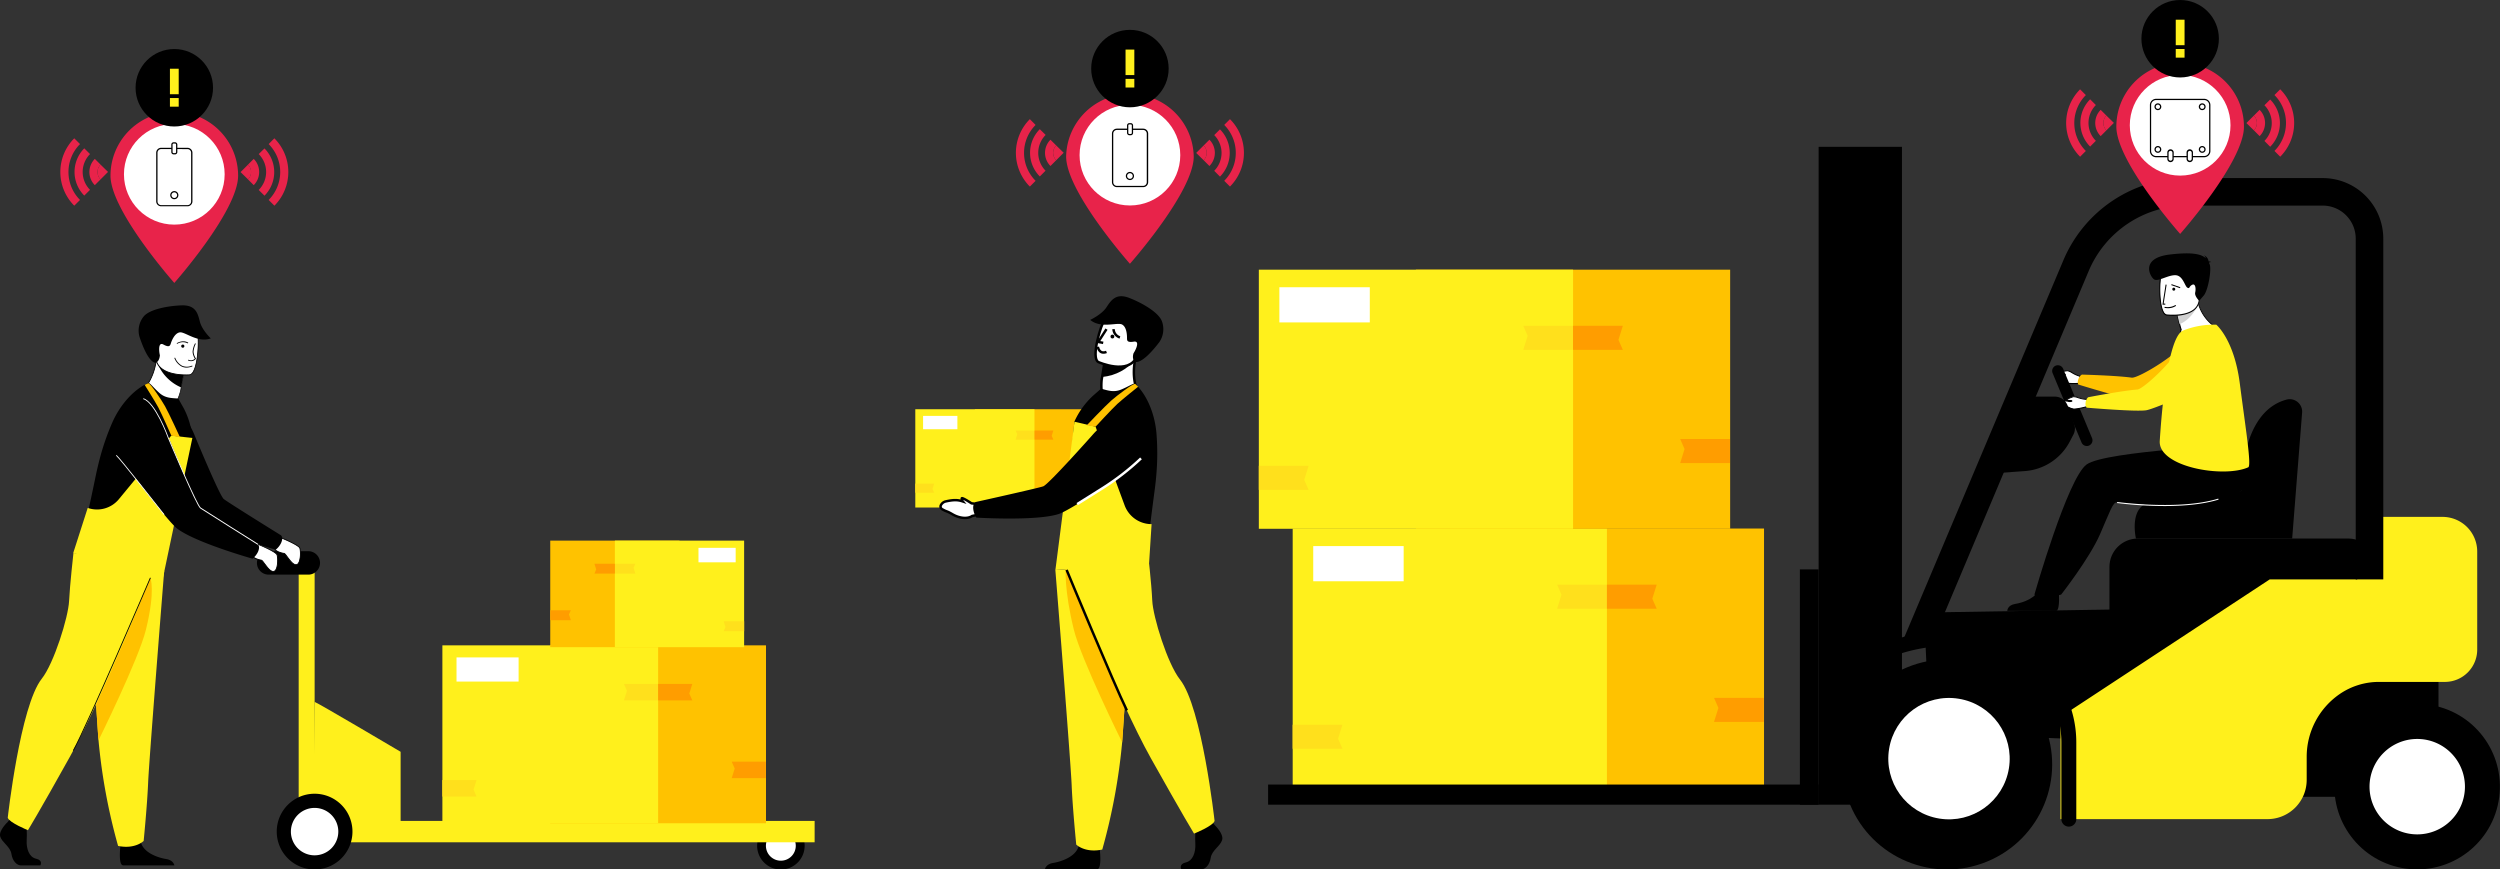 <?xml version="1.0" encoding="UTF-8"?> <svg xmlns="http://www.w3.org/2000/svg" id="Layer_1" data-name="Layer 1" viewBox="0 0 1005 349.52"><rect x="0" y="0" width="1005" height="349.52" fill="#333333" stroke="none"/><defs><style>.cls-1,.cls-9{fill:#fff;}.cls-2{fill:#ffc200;}.cls-3{fill:#fff01c;}.cls-4{fill:#ff9d00;}.cls-5{fill:#ffe01c;}.cls-6{fill:#d1d1d1;}.cls-7{fill:#e8234a;}.cls-8{fill:#c15e1b;}.cls-10,.cls-9{stroke:#000;}.cls-10,.cls-11,.cls-9{stroke-miterlimit:10;}.cls-10,.cls-11{fill:none;}.cls-11{stroke:#fff;}</style></defs><rect x="908.58" y="253.45" width="71.69" height="66.86" rx="10.97"></rect><path class="cls-1" d="M835.76,154.13s-4.58.23-5.51-.15-3.48-1.88-3.11-3.58c.23-1.05,2.13.63,2.9.32s-1.58-.54-1.69-.94,1.94-.6,2.68-.73,2.88,1.58,4.56,2S835.76,154.13,835.76,154.13Z"></path><path d="M833.05,154.41a10.72,10.72,0,0,1-2.87-.24c-1-.39-3.66-1.94-3.24-3.81a.59.59,0,0,1,.31-.45,1.27,1.27,0,0,1,1,.09.35.35,0,0,1,0-.43c.19-.3.89-.45,2.3-.65l.5-.08a4.45,4.45,0,0,1,2.14.87,12.68,12.68,0,0,0,2.52,1.18,1.21,1.21,0,0,1,.85.71c.4,1-.52,2.57-.56,2.64l-.05.1h-.12C835.53,154.36,834.31,154.41,833.05,154.41Zm-5.48-4.15a.28.28,0,0,0-.13,0s-.07,0-.09.16c-.33,1.45,1.91,2.9,3,3.34a26.22,26.22,0,0,0,5.31.14,3.25,3.25,0,0,0,.47-2.17.8.8,0,0,0-.57-.46,12.41,12.41,0,0,1-2.62-1.23,5.45,5.45,0,0,0-1.85-.82l-.52.08a10,10,0,0,0-2,.42,5.23,5.23,0,0,0,.85.29c.62.17.95.27,1,.53s-.09.26-.29.34a2.32,2.32,0,0,1-1.55-.32A3.31,3.31,0,0,0,827.57,150.26Zm1.85.21.12,0Zm.61,0Z"></path><path class="cls-2" d="M895.57,149.16s-6.35,7.19-14.06,8.22-19.11,3.32-22.62,3.35-23.46-6.17-23.46-6.17a2.77,2.77,0,0,1,.06-2.06,3.4,3.4,0,0,1,1.42-1.91s13.66.34,20.05,1.23c2.65.37,20.71-10.4,23.54-16.89C881.61,132.38,895.57,149.16,895.57,149.16Z"></path><rect class="cls-2" x="582.82" y="212.47" width="126.32" height="104.16"></rect><rect class="cls-3" x="519.66" y="212.47" width="126.32" height="104.16"></rect><polygon class="cls-4" points="709.06 290.21 689.04 290.21 690.8 284.58 689.04 280.55 709.06 280.55 709.06 290.21"></polygon><polygon class="cls-5" points="645.97 244.7 625.96 244.7 627.72 239.07 625.96 235.04 645.97 235.04 645.97 244.7"></polygon><polygon class="cls-4" points="645.97 235.04 665.99 235.04 664.23 240.68 665.99 244.7 645.97 244.7 645.97 235.04"></polygon><polygon class="cls-5" points="519.65 291.33 539.67 291.33 537.91 296.96 539.67 300.98 519.65 300.98 519.65 291.33"></polygon><rect class="cls-1" x="527.93" y="219.53" width="36.35" height="14.14" transform="translate(1092.2 453.2) rotate(180)"></rect><rect class="cls-2" x="569.2" y="108.41" width="126.32" height="104.16"></rect><rect class="cls-3" x="506.05" y="108.41" width="126.32" height="104.16"></rect><polygon class="cls-4" points="695.45 186.15 675.43 186.15 677.19 180.51 675.43 176.49 695.45 176.49 695.45 186.15"></polygon><polygon class="cls-5" points="632.36 140.64 612.35 140.64 614.11 135.01 612.35 130.98 632.36 130.98 632.36 140.64"></polygon><polygon class="cls-4" points="632.36 130.98 652.38 130.98 650.62 136.61 652.38 140.64 632.36 140.64 632.36 130.98"></polygon><polygon class="cls-5" points="506.04 187.26 526.06 187.26 524.3 192.9 526.06 196.92 506.04 196.92 506.04 187.26"></polygon><rect class="cls-1" x="514.32" y="115.47" width="36.35" height="14.14" transform="translate(1064.98 245.08) rotate(180)"></rect><rect x="731.09" y="59.02" width="33.5" height="264.46"></rect><rect x="848" y="216.5" width="107.65" height="44.06" rx="11.38"></rect><polygon points="775.72 294.74 912.09 300.27 912.09 243.98 773.46 246.24 775.72 294.74"></polygon><circle cx="782.75" cy="307.3" r="42.22" transform="translate(-58.02 322.94) rotate(-22.5)"></circle><circle class="cls-1" cx="782.75" cy="307.3" r="24.33" transform="matrix(0.16, -0.99, 0.99, 0.16, 354.03, 1030.73)"></circle><circle cx="971.73" cy="316.25" r="33.27" transform="translate(440.68 1189.32) rotate(-76.72)"></circle><path class="cls-1" d="M952.55,316.25a19.18,19.18,0,1,1,19.18,19.17A19.18,19.18,0,0,1,952.55,316.25Z"></path><path class="cls-3" d="M947.6,207.79v25.13H912.42l-84.1,55.29v41.08h83.21a15.77,15.77,0,0,0,15.76-15.76v-9.28a30.62,30.62,0,0,1,13.18-25.18h0a27.83,27.83,0,0,1,15.81-4.94h26.56a13,13,0,0,0,13-13V221.73a13.94,13.94,0,0,0-13.94-13.94Z"></path><path d="M776.14,259.68l-11.55-1.27L829.45,104.7a54.05,54.05,0,0,1,49.9-33.11h54.41a24.35,24.35,0,0,1,24.32,24.32v137H947v-137a13.28,13.28,0,0,0-13.26-13.26H879.35A43,43,0,0,0,839.63,109Z"></path><path d="M831.67,332.3a3,3,0,0,1-3-3V298.35A38.67,38.67,0,0,0,790,259.73a2.07,2.07,0,0,1-.35,0c-.24,0-23.91-2.57-42,11.53a3,3,0,0,1-3.71-4.75c19.43-15.14,43.69-13.05,46.24-12.79a44.71,44.71,0,0,1,44.49,44.66v30.94A3,3,0,0,1,831.67,332.3Z"></path><rect x="509.78" y="315.39" width="221.31" height="8.09"></rect><rect x="723.55" y="228.9" width="7.54" height="94.59"></rect><path d="M925.45,165.87l-4,50.63H858.65s-3.32-14.15,7.1-14.76,35.37-4.38,35.37-4.38-1.23-31.45,18-36.7A5,5,0,0,1,925.45,165.87Z"></path><path class="cls-1" d="M890.94,131.66s-6.43,3.91-13.41,2.81c0,0-1.38-.35-.7-2a18.19,18.19,0,0,1-.62-2.17,30.31,30.31,0,0,1-.8-3.52l4-4.16,3.75-4C884.15,128.18,890.94,131.66,890.94,131.66Z"></path><path d="M880.06,134.87a16.16,16.16,0,0,1-2.57-.2,1.47,1.47,0,0,1-.92-.73,1.75,1.75,0,0,1,0-1.45,16.87,16.87,0,0,1-.49-1.68l-.11-.42a34.54,34.54,0,0,1-.8-3.55l0-.1,4-4.24,4.06-4.31.05.46c1,9.27,7.64,12.79,7.71,12.82l.33.17-.32.2A23.89,23.89,0,0,1,880.06,134.87Zm-4.43-8c.06.34.27,1.55.78,3.4l.11.43a16.8,16.8,0,0,0,.51,1.72l0,.07,0,.08a1.44,1.44,0,0,0-.08,1.17,1.12,1.12,0,0,0,.64.51c5.95.94,11.57-1.86,12.94-2.6A17.21,17.21,0,0,1,883,119.14l-3.44,3.65Z"></path><path class="cls-6" d="M883.72,122.27s-2.16,5.77-7.51,8.06c-.62-2.23-1-4.57-1-4.57l4.17-3.11Z"></path><path class="cls-1" d="M871,126.61s12.29,1.53,13.15-6,3-12.44-4.78-13.73-9.66,1.41-10.57,3.86S867.79,126,871,126.61Z"></path><path d="M873.51,127a24.34,24.34,0,0,1-2.57-.13h0a2.17,2.17,0,0,1-1.42-1.21c-1.93-3.41-1.71-12.88-1-14.94,1-2.7,3.08-5.29,10.8-4,6.82,1.13,6.26,4.94,5.4,10.7-.15,1-.31,2.11-.44,3.26a5.88,5.88,0,0,1-2.27,4.09C879.66,126.59,876,127,873.51,127ZM871,126.4c.24,0,7.19.82,10.79-2a5.47,5.47,0,0,0,2.11-3.81c.13-1.15.29-2.23.45-3.27.85-5.71,1.36-9.16-5.05-10.23-7.45-1.24-9.4,1.19-10.34,3.73-.73,2-.92,11.35.91,14.59A1.84,1.84,0,0,0,871,126.4Z"></path><path d="M888,105.64c.1-.13.35-.25.92-.3a2.39,2.39,0,0,0-1.07-.26,2.88,2.88,0,0,0-2-2.46,1.71,1.71,0,0,1,.87,1.2c-1.63-1.56-5.06-2.61-14.38-1.51-12.29,1.43-7.93,9.17-6.3,10.06s5.55-1.86,8.53-1.73,3.71,4.4,4.74,5,.6-.48,1.94-1.15,1.56,1.59,1.22,3.08,1.61,3.35,1.61,3.35l1.82-2.11c1.82-2.11,3.27-10.83,2.34-12.64Z"></path><path d="M902.49,178.71s-56,2.5-63.66,8-21,52.31-21,52.31,2.71,2.36,10.75,0c0,0,11.32-14.41,15.65-24.3,3.84-8.78,5.22-13.21,6.87-12.76,3.5,1,39.42,2.2,50-4.65C907.92,193,901.59,178.7,902.49,178.71Z"></path><path class="cls-3" d="M890.94,130.52s7.18,5.91,9.45,23.55,4.8,33.15,3.41,33.78c-9.82,4.43-36.24-.1-35.58-10.59s3.09-41.59,9.31-44.35A33.4,33.4,0,0,1,890.94,130.52Z"></path><path d="M839.78,179.12h0a2.3,2.3,0,0,1-3-1.23L825.15,150a2.3,2.3,0,0,1,1.23-3h0a2.31,2.31,0,0,1,3,1.23L841,176.12A2.29,2.29,0,0,1,839.78,179.12Z"></path><path class="cls-1" d="M839.07,163.43s-4.42,1.21-5.41,1-3.82-1.09-3.82-2.82c0-1.08,2.22.14,2.91-.33s-1.66-.18-1.86-.54,1.76-1,2.46-1.3,3.15.93,4.9,1S839.07,163.43,839.07,163.43Z"></path><path d="M833.88,164.69a1,1,0,0,1-.26,0c-.84-.14-4-1.07-4-3a.64.64,0,0,1,.22-.51,1.23,1.23,0,0,1,1-.13.3.3,0,0,1-.12-.13.31.31,0,0,1,0-.28c.12-.33.77-.62,2.1-1.13l.48-.18a4.63,4.63,0,0,1,2.28.38,12.25,12.25,0,0,0,2.71.62,1.19,1.19,0,0,1,1,.51c.61.88,0,2.62,0,2.69l0,.11-.11,0A33.1,33.1,0,0,1,833.88,164.69Zm-3.47-3.29a.59.59,0,0,0-.3.06.25.25,0,0,0-.06.19c0,1.49,2.5,2.42,3.64,2.61a25.82,25.82,0,0,0,5.21-1,3.23,3.23,0,0,0,0-2.23.77.77,0,0,0-.65-.32,13.54,13.54,0,0,1-2.82-.63,5,5,0,0,0-2-.4l-.49.19a8.88,8.88,0,0,0-1.82.83,5.46,5.46,0,0,0,.9.09c.63,0,1,.06,1.05.32s0,.27-.2.39a2.37,2.37,0,0,1-1.59,0A4.77,4.77,0,0,0,830.41,161.4Zm1.66-.18h0Z"></path><path class="cls-3" d="M896.4,145.68s-4.65,8.39-12,11.06-17.94,7.35-21.37,8.14-24.23-1-24.23-1a2.77,2.77,0,0,1-.39-2,3.4,3.4,0,0,1,1-2.18s13.42-2.61,19.84-3.12c2.67-.21,18-14.62,19.35-21.57C879.15,132.3,896.4,145.68,896.4,145.68Z"></path><path d="M827.63,237.5s.63,7.31-.92,8.08l-19.79,0s0-2.29,3.18-2.8,8.76-2.37,9.71-6.51S827.63,237.5,827.63,237.5Z"></path><path d="M817,159.44h9a5.52,5.52,0,0,1,5.2,3.66l2.6,7.23a5.51,5.51,0,0,1-.32,4.44L832,177.6a22.19,22.19,0,0,1-18,11.77l-11,.79,8.77-26.91A5.53,5.53,0,0,1,817,159.44Z"></path><polygon points="876.35 115.85 872.84 114.62 872.98 114.23 876.49 115.46 876.35 115.85"></polygon><polygon points="870.45 122.48 869.3 122.48 869.34 122.24 870.57 114.39 870.98 114.46 869.79 122.06 870.45 122.06 870.45 122.48"></polygon><path d="M871.51,123.89a7.25,7.25,0,0,1-1.4-.13l.09-.41a6.14,6.14,0,0,0,4.34-.75l.25.34A5.59,5.59,0,0,1,871.51,123.89Z"></path><circle cx="873.86" cy="116.25" r="0.6"></circle><path class="cls-1" d="M870.13,203.43a155,155,0,0,1-19.07-1.21l.05-.42c.25,0,25.09,3.46,40.64-1.36l.12.4C885.41,202.84,877.37,203.43,870.13,203.43Z"></path><path class="cls-7" d="M479.88,62.92c0,14.17-25.65,43.12-25.65,43.12s-25.64-28.95-25.64-43.12a25.65,25.65,0,0,1,51.29,0Z"></path><circle class="cls-1" cx="454.23" cy="62.36" r="20.24"></circle><path class="cls-7" d="M424.6,58.48a4.19,4.19,0,0,0,0,5.93l3-3Z"></path><path class="cls-7" d="M420.35,54.24,418,51.93a13.48,13.48,0,0,0,0,19l2.31-2.31A10.22,10.22,0,0,1,420.35,54.24Z"></path><path class="cls-7" d="M414,75l2.31-2.31a15.9,15.9,0,0,1,0-22.46L414,47.9A19.17,19.17,0,0,0,414,75Z"></path><path class="cls-7" d="M422.28,66.73l2.32-2.32a4.19,4.19,0,0,1,0-5.93l-2.32-2.31A7.48,7.48,0,0,0,422.28,66.73Z"></path><path class="cls-7" d="M483.87,64.41a4.19,4.19,0,0,0,0-5.93l-3,3Z"></path><path class="cls-7" d="M488.12,68.66,490.43,71a13.48,13.48,0,0,0,0-19l-2.31,2.31A10.22,10.22,0,0,1,488.12,68.66Z"></path><path class="cls-7" d="M494.45,47.9l-2.31,2.32a15.9,15.9,0,0,1,0,22.46L494.45,75A19.17,19.17,0,0,0,494.45,47.9Z"></path><path class="cls-7" d="M486.19,56.17l-2.32,2.31a4.19,4.19,0,0,1,0,5.93l2.32,2.32A7.48,7.48,0,0,0,486.19,56.17Z"></path><circle cx="454.23" cy="27.57" r="15.57"></circle><path class="cls-3" d="M456,30.18h-3.53V19.93H456Zm0,5h-3.53V31.71H456Z"></path><path d="M459.52,75.23H449a2,2,0,0,1-2-2V53.71a2,2,0,0,1,2-2h10.57a2,2,0,0,1,2,2V73.26A2,2,0,0,1,459.52,75.23ZM449,52.24a1.47,1.47,0,0,0-1.47,1.47V73.26A1.46,1.46,0,0,0,449,74.72h10.57A1.46,1.46,0,0,0,461,73.26V53.71a1.47,1.47,0,0,0-1.47-1.47Z"></path><rect class="cls-1" x="453.27" y="49.75" width="1.92" height="4.37" rx="0.68"></rect><path d="M454.52,54.37H454a.94.94,0,0,1-.93-.94v-3a.94.94,0,0,1,.93-.94h.57a.94.94,0,0,1,.93.94v3A.94.94,0,0,1,454.52,54.37ZM454,50a.42.42,0,0,0-.42.43v3a.42.42,0,0,0,.42.43h.57a.42.42,0,0,0,.42-.43v-3a.42.42,0,0,0-.42-.43Z"></path><path d="M454.24,72.39a1.64,1.64,0,1,1,1.63-1.64A1.63,1.63,0,0,1,454.24,72.39Zm0-2.76a1.13,1.13,0,1,0,1.12,1.12A1.12,1.12,0,0,0,454.24,69.63Z"></path><path class="cls-7" d="M95.72,70.62c0,14.17-25.65,43.12-25.65,43.12S44.42,84.79,44.42,70.62a25.65,25.65,0,0,1,51.3,0Z"></path><circle class="cls-1" cx="70.07" cy="70.06" r="20.24"></circle><path class="cls-7" d="M40.43,66.18a4.21,4.21,0,0,0,0,5.93l3-3Z"></path><path class="cls-7" d="M36.19,61.94l-2.31-2.31a13.48,13.48,0,0,0,0,19l2.31-2.31A10.22,10.22,0,0,1,36.19,61.94Z"></path><path class="cls-7" d="M29.85,82.69l2.32-2.31a15.89,15.89,0,0,1,0-22.46L29.85,55.6A19.19,19.19,0,0,0,29.85,82.69Z"></path><path class="cls-7" d="M38.12,74.43l2.31-2.32a4.21,4.21,0,0,1,0-5.93l-2.31-2.31A7.48,7.48,0,0,0,38.12,74.43Z"></path><path class="cls-7" d="M99.71,72.11a4.19,4.19,0,0,0,0-5.93l-3,3Z"></path><path class="cls-7" d="M104,76.36l2.32,2.31a13.48,13.48,0,0,0,0-19L104,61.94A10.2,10.2,0,0,1,104,76.36Z"></path><path class="cls-7" d="M110.29,55.6,108,57.92a15.9,15.9,0,0,1,0,22.46l2.31,2.31A19.17,19.17,0,0,0,110.29,55.6Z"></path><path class="cls-7" d="M102,63.87l-2.31,2.31a4.19,4.19,0,0,1,0,5.93L102,74.43A7.48,7.48,0,0,0,102,63.87Z"></path><circle cx="70.07" cy="35.28" r="15.57"></circle><path class="cls-3" d="M71.84,37.88H68.31V27.63h3.53Zm0,5H68.31V39.41h3.53Z"></path><path d="M75.36,82.93H64.79a2,2,0,0,1-2-2V61.41a2,2,0,0,1,2-2H75.36a2,2,0,0,1,2,2V81A2,2,0,0,1,75.36,82.93Zm-10.57-23a1.47,1.47,0,0,0-1.47,1.47V81a1.46,1.46,0,0,0,1.47,1.46H75.36A1.46,1.46,0,0,0,76.83,81V61.41a1.47,1.47,0,0,0-1.47-1.47Z"></path><rect class="cls-1" x="69.11" y="57.45" width="1.92" height="4.37" rx="0.68"></rect><path d="M70.35,62.07h-.56a.94.94,0,0,1-.93-.94v-3a.94.94,0,0,1,.93-.94h.56a.94.94,0,0,1,.94.94v3A.94.94,0,0,1,70.35,62.07Zm-.56-4.37a.42.42,0,0,0-.42.43v3a.42.42,0,0,0,.42.43h.56a.43.43,0,0,0,.43-.43v-3a.43.43,0,0,0-.43-.43Z"></path><path d="M70.07,80.09a1.64,1.64,0,1,1,1.64-1.64A1.63,1.63,0,0,1,70.07,80.09Zm0-2.76a1.13,1.13,0,1,0,1.13,1.12A1.12,1.12,0,0,0,70.07,77.33Z"></path><rect class="cls-2" x="391.9" y="164.51" width="47.91" height="39.51"></rect><rect class="cls-3" x="367.95" y="164.51" width="47.91" height="39.51"></rect><polygon class="cls-8" points="439.79 194 432.19 194 432.86 191.86 432.19 190.34 439.79 190.34 439.79 194"></polygon><polygon class="cls-5" points="415.86 176.74 408.27 176.74 408.94 174.6 408.27 173.07 415.86 173.07 415.86 176.74"></polygon><polygon class="cls-4" points="415.86 173.07 423.45 173.07 422.78 175.21 423.45 176.74 415.86 176.74 415.86 173.07"></polygon><polygon class="cls-5" points="367.95 194.42 375.54 194.42 374.87 196.56 375.54 198.09 367.95 198.09 367.95 194.42"></polygon><rect class="cls-1" x="371.09" y="167.19" width="13.79" height="5.36" transform="translate(755.96 339.74) rotate(180)"></rect><path class="cls-9" d="M390.55,202.34c-1.16-.76-3.8-2.42-3.92-2a1.73,1.73,0,0,0,.4,1.24c-1.58-.52-3.17-.84-6.87,0a2.86,2.86,0,0,0-1.79,1.28,1.24,1.24,0,0,0,.51,1.91c1.95,1.11,1.37.42,4.08,2s6,1.94,7.85.65l2.58-.53.16-4.28S392.06,202.53,390.55,202.34Z"></path><path class="cls-9" d="M457.71,158.24s-7.36,6-14.47,1.59a23.6,23.6,0,0,1-.37-7.24c.06-.36.13-.72.18-1.05.58-3.32.82-5.2.82-5.2h0c.37-.08,12.62-2.61,12.54-2.23C454.54,153,457.71,158.24,457.71,158.24Z"></path><path d="M454.87,146c-1.47,1.83-6,5.1-11.82,5.51.58-3.32.82-5.2.82-5.2h0C444.21,146.32,455.31,145.5,454.87,146Z"></path><path class="cls-9" d="M441.55,145.55S453.78,151,457,143.29s7-12.13-.65-15.9-10.43-1.5-12.14.8S438.46,144,441.55,145.55Z"></path><path d="M456.18,145.39c.15.14,2.74,1.5,9.9-7.9a9.22,9.22,0,0,0,1-8.37c-1.32-3.47-7.62-7.19-13-9.31s-7.36.79-9.28,3.72-6.54,5.07-6.54,5.07c4.34,3.61,10.9.84,12.8,1.85s2,4.34,2,5.39,0,1.94,2.75,1.5.47,3.82-.1,4.61C455.67,142,454.9,144.18,456.18,145.39Z"></path><path d="M474.88,349.52h7.88c1.65,0,3.49-1.65,3.95-4.68s3.85-4.68,4.59-7.16-3-6-3-6l-.63-.81-.66-.85-6.24,1.47s-.15,1.49-.25,3.38c-.06,1.37-.1,2.95,0,4.33.18,3.31-.93,6.86-3.86,7.51S474.88,349.52,474.88,349.52Z"></path><path d="M420,349.52h20.88a1.78,1.78,0,0,0,.45-.13c1.39-.7,1-6,.79-7.68,0-.31-.06-.49-.06-.49s-7.34-5.87-8.35-1.37c0,.14-.07.28-.11.41h0c-1.27,4.21-7,6.12-10.26,6.65C420.86,347.32,420.21,348.79,420,349.52Z"></path><path class="cls-3" d="M424.25,229.1s1.12,13.92,2.43,30.64c1.78,22.72,3.92,50.63,4.13,55.91.37,9.18,1.84,23.87,1.84,23.87s3.49,3.48,10.46,2a240.26,240.26,0,0,0,8-43.14c0-.36.05-.73.08-1.09,1.65-22.58,4.22-70.12,4.22-70.12Z"></path><path class="cls-2" d="M428.41,228.18s-.73,8.68,3.29,25c2.95,12,19.41,45.24,19.41,45.24,0-.36.05-.73.08-1.09,1.65-22.58,4.22-70.12,4.22-70.12Z"></path><path class="cls-3" d="M428.41,228.18s21,53,34.25,76.64S480,335.11,480,335.11s7.57-3,8.26-5.09c0,0-5.06-45.72-13.91-56.86-5-6.3-10.87-25.19-11.15-31.8s-1.79-19.69-1.79-19.69Z"></path><path d="M427.35,227.18c2.94.17,34-1,34-2.73,0-6,1.29-15.8,2.86-27.66.29-2.21.52-4.41.69-6.57a100.59,100.59,0,0,0,0-16c-.78-9.12-4.66-16.48-8.61-19.91-.52-.43-2.43,1-5.65,2.32-3,1.2-5.31.34-8-.4l-3.41,3a32.2,32.2,0,0,0-7.35,10.3S427.09,227.16,427.35,227.18Z"></path><path class="cls-3" d="M431.94,169.53l8.48,2,11.68,31.62a11.54,11.54,0,0,0,10.84,7.55h0l-1,15.61-37.67,2.82Z"></path><path d="M391.26,204.73c-.27-2.47,1-2.93,1-2.93s25-5.54,27.12-6.29S439.06,175,439.06,175s6.71-8.18,12.52-6.66c5.05,1.33,7.15,5.15,8,8.83a10.93,10.93,0,0,1-4.64,11.41c-8.39,5.61-25.19,16.66-29.2,18-8.91,3-33.23,1.5-33.23,1.5A7.82,7.82,0,0,1,391.26,204.73Z"></path><path class="cls-2" d="M449.21,162.34c2-1.83,8.31-6.87,8.31-6.87l-1.19-1.16c-.85-.18-7.39,4.75-9.57,6.69-2.63,2.33-9.91,10-9.91,10l3.57.53S446.89,164.5,449.21,162.34Z"></path><path class="cls-10" d="M441.33,139.41s.45,3.22,3.48,2.06"></path><path class="cls-10" d="M447.64,132.31a3.66,3.66,0,0,0,2.57,3.33"></path><polyline class="cls-10" points="444.81 132.31 441.49 137.47 443.49 137.83"></polyline><circle cx="447.19" cy="135.29" r="0.77"></circle><path class="cls-10" d="M428.78,229.1c.3.75,18.76,45.22,24.22,56.49"></path><path class="cls-11" d="M458.68,184.26a100.47,100.47,0,0,1-16,12.34l-9.65,6.05"></path><rect class="cls-3" x="120.07" y="225.75" width="6.41" height="112.85" transform="translate(246.55 564.34) rotate(180)"></rect><path d="M108,231h15.94a4.71,4.71,0,0,0,4.71-4.71h0a4.71,4.71,0,0,0-4.71-4.71H108a4.71,4.71,0,0,0-4.71,4.71h0A4.71,4.71,0,0,0,108,231Z"></path><path class="cls-3" d="M126.48,282.17c.78.07,34.57,20.05,34.57,20.05v29.15H125.9Z"></path><path d="M323.47,340a9.55,9.55,0,1,0-9.55,9.55A9.56,9.56,0,0,0,323.47,340Z"></path><path class="cls-1" d="M319.9,340a6,6,0,1,0-6,6A6,6,0,0,0,319.9,340Z"></path><rect class="cls-3" x="120.07" y="330.01" width="207.41" height="8.59" transform="translate(447.55 668.61) rotate(180)"></rect><path d="M141.69,334.31a15.22,15.22,0,1,0-15.21,15.21A15.21,15.21,0,0,0,141.69,334.31Z"></path><path class="cls-1" d="M136,334.31a9.53,9.53,0,1,0-9.53,9.53A9.54,9.54,0,0,0,136,334.31Z"></path><path class="cls-1" d="M112.81,216.14s7.33,2.91,7.72,4.27.39,6.6-1.55,6.6-4-4.46-4.86-4.56-3.3-.68-3.59-1.75S112.81,216.14,112.81,216.14Z"></path><path d="M119,227.18c-1.27,0-2.51-1.68-3.51-3-.54-.73-1.1-1.49-1.36-1.52-.71-.08-3.4-.63-3.74-1.87s2-4.35,2.31-4.71l.07-.11.13,0c.75.3,7.42,3,7.82,4.38.32,1.12.4,4.83-.67,6.25A1.3,1.3,0,0,1,119,227.18Zm-6.11-10.84c-.74,1-2.39,3.53-2.17,4.32s2.4,1.5,3.44,1.62c.4,0,.85.63,1.61,1.66,1,1.29,2.13,2.9,3.23,2.9a.93.93,0,0,0,.77-.44c1-1.29.94-4.83.62-5.94C120.1,219.53,115.79,217.51,112.87,216.34Z"></path><path d="M113,218.27c1-2.21,0-3.05,0-3.05S91.66,202,89.94,200.6s-11.62-25.39-11.62-25.39-3.58-9.76-9.46-10.23c-5.12-.41-8.3,2.46-10.24,5.61a10.73,10.73,0,0,0,.61,12.09c6,7.92,18,23.61,21.26,26.15,7.3,5.66,30.35,12.15,30.35,12.15A7.64,7.64,0,0,0,113,218.27Z"></path><path d="M70.11,347.9H49.59a2.19,2.19,0,0,1-.44-.13c-1.37-.69-.94-5.93-.77-7.55,0-.3,0-.48,0-.48s7.21-5.77,8.21-1.35c0,.14.07.27.1.41h0c1.26,4.13,6.86,6,10.09,6.53C69.3,345.74,69.94,347.18,70.11,347.9Z"></path><path class="cls-1" d="M57.09,157.24s4.88,8,12.91,6.15a23.35,23.35,0,0,0,2.69-6.6c0-.35.11-.7.17-1,.53-3.27.92-5.09.92-5.09h0c-.32-.19-10.86-6.51-10.91-6.13C61.71,153.42,57.09,157.24,57.09,157.24Z"></path><path d="M67.67,163.83c-6.65,0-10.68-6.43-10.73-6.51l-.07-.12.11-.09c.05,0,4.59-3.89,5.71-12.59l0-.09.09-.05h0c.84,0,10.58,5.89,11,6.15l.12.06,0,.13s-.4,1.85-.93,5.08c0,.33-.11.67-.17,1a23,23,0,0,1-2.71,6.66l0,.06-.07,0A11,11,0,0,1,67.67,163.83Zm-10.36-6.56c.65,1,5.34,7.55,12.58,6a22.73,22.73,0,0,0,2.63-6.47c.06-.36.11-.71.17-1,.45-2.77.81-4.52.9-5-1.66-1-9.39-5.59-10.58-6C61.93,152.68,58,156.6,57.31,157.27Z"></path><path d="M63.67,146.83a17.77,17.77,0,0,0,9.19,8.93c.53-3.27.92-5.09.92-5.09h0C73.47,150.54,63.44,146.18,63.67,146.83Z"></path><path class="cls-1" d="M76.19,150.69s-13.09,1.06-13.63-7.1S60,130.06,68.32,129.05s10.16,2,11,4.66S79.58,150.21,76.19,150.69Z"></path><path d="M74.68,150.91c-2.43,0-7.22-.34-10.07-2.8a6.32,6.32,0,0,1-2.22-4.51c-.08-1.24-.19-2.41-.3-3.53-.62-6.21-1-10.31,6.21-11.19,8.23-1,10.27,1.85,11.18,4.78.72,2.27.46,12.48-1.76,16a2.3,2.3,0,0,1-1.51,1.18h0C76.12,150.87,75.55,150.91,74.68,150.91ZM71.38,129a26.78,26.78,0,0,0-3,.2c-6.9.85-6.53,4.6-5.91,10.82.11,1.13.22,2.3.3,3.55a6,6,0,0,0,2.1,4.27c3.72,3.21,11.1,2.69,11.34,2.67a1.93,1.93,0,0,0,1.26-1c2.14-3.38,2.41-13.55,1.73-15.72C78.41,131.36,76.85,129,71.38,129Z"></path><path d="M62.67,145.8c-.19.09-3,.51-6.63-10.53a9,9,0,0,1,1.76-8.09c2.35-2.8,9.4-4.2,15.11-4.42s6.58,3.12,7.41,6.46c.87,3.5,4.42,6.81,4.42,6.81-5.19,1.95-10.38-2.75-12.47-2.42S69,137,68.69,138s-.66,1.79-3,.5-1.68,3.39-1.41,4.31C64.25,142.78,64.25,145.1,62.67,145.8Z"></path><path d="M16.22,347.9H8.48c-1.62,0-3.43-1.63-3.88-4.6s-3.78-4.6-4.51-7,3-5.86,3-5.86l.62-.8.64-.82,6.13,1.44s.15,1.46.25,3.32c.06,1.34.1,2.89,0,4.25-.18,3.25.91,6.75,3.8,7.38S16.22,347.9,16.22,347.9Z"></path><path class="cls-3" d="M66,229.57s-1.1,13.68-2.38,30.11c-1.75,22.32-3.86,49.74-4.07,54.94-.36,9-1.8,23.44-1.8,23.44s-3.43,3.43-10.28,2a236.32,236.32,0,0,1-7.86-42.39c0-.36,0-.72-.08-1.08-1.62-22.18-4.14-68.9-4.14-68.9Z"></path><path class="cls-2" d="M60.44,232.27s2.16,4.92-1.79,20.93c-2.89,11.74-19.07,44.46-19.07,44.46,0-.36,0-.72-.08-1.08-1.62-22.18-4.14-68.9-4.14-68.9Z"></path><path class="cls-3" d="M61.89,228.66s-20.67,52-33.66,75.32-17,29.76-17,29.76-7.44-3-8.12-5c0,0,5-44.92,13.66-55.87,4.92-6.19,10.69-24.75,11-31.25s1.76-19.34,1.76-19.34Z"></path><path d="M62.94,231c-2.79-.79-31.22-11.93-30.67-13.55,1.93-5.6,3.92-15.07,6.3-26.58q.68-3.22,1.49-6.32a98.75,98.75,0,0,1,5.15-14.85c3.68-8.21,9.65-13.78,14.43-15.69.62-.23,1.93,1.74,4.49,4,2.36,2.07,4.82,2,7.53,2.2l2.19,3.89a31.55,31.55,0,0,1,3.49,11.94S63.19,231.08,62.94,231Z"></path><path class="cls-3" d="M77.34,176.05l-8.51-.92L47.77,200.69a11.37,11.37,0,0,1-12.51,3.49h0l-5.81,18.09,35.74,11.54Z"></path><path class="cls-2" d="M63.64,163.79c-1.24-2.34-5.48-9.07-5.48-9.07l1.48-.69c.84.11,5.32,6.8,6.72,9.3,1.67,3,6,12.46,6,12.46l-3.49-.66S65.1,166.55,63.64,163.79Z"></path><path class="cls-1" d="M103.71,218.83s7.33,2.92,7.72,4.28.39,6.6-1.56,6.6-4-4.47-4.85-4.56-3.3-.68-3.59-1.75S103.71,218.83,103.71,218.83Z"></path><path d="M109.87,229.88c-1.26,0-2.5-1.69-3.5-3-.54-.74-1.1-1.5-1.37-1.53-.7-.07-3.4-.62-3.74-1.87s2-4.34,2.31-4.71l.08-.1.12,0c.76.31,7.42,3,7.82,4.39.32,1.12.4,4.82-.67,6.24A1.27,1.27,0,0,1,109.87,229.88ZM103.77,219c-.75,1-2.39,3.53-2.18,4.31S104,224.86,105,225c.4,0,.84.63,1.6,1.66,1,1.29,2.14,2.9,3.23,2.9a1,1,0,0,0,.78-.44c1-1.29.93-4.84.61-5.95C111,222.23,106.68,220.21,103.77,219Z"></path><path d="M103.69,221.88c1-2.21,0-3,0-3s-21.4-13.23-23.12-14.61S69,178.82,69,178.82s-3.58-9.76-9.47-10.23c-5.11-.4-8.3,2.46-10.24,5.61a10.75,10.75,0,0,0,.61,12.09c6,7.92,18,23.61,21.26,26.15,7.31,5.66,30.35,12.15,30.35,12.15A7.72,7.72,0,0,0,103.69,221.88Z"></path><rect class="cls-2" x="221.2" y="259.43" width="86.73" height="71.52"></rect><rect class="cls-3" x="177.84" y="259.43" width="86.73" height="71.52"></rect><polygon class="cls-4" points="307.88 312.81 294.14 312.81 295.35 308.95 294.14 306.18 307.88 306.18 307.88 312.81"></polygon><polygon class="cls-5" points="264.57 281.56 250.82 281.56 252.03 277.7 250.82 274.94 264.57 274.94 264.57 281.56"></polygon><polygon class="cls-4" points="264.57 274.94 278.31 274.94 277.1 278.8 278.31 281.56 264.57 281.56 264.57 274.94"></polygon><polygon class="cls-5" points="177.83 313.58 191.58 313.58 190.37 317.45 191.58 320.21 177.83 320.21 177.83 313.58"></polygon><rect class="cls-1" x="183.51" y="264.28" width="24.96" height="9.71" transform="translate(391.99 538.27) rotate(180)"></rect><rect class="cls-2" x="221.2" y="217.33" width="51.96" height="42.84"></rect><rect class="cls-3" x="247.18" y="217.33" width="51.96" height="42.84" transform="translate(546.32 477.5) rotate(180)"></rect><polygon class="cls-4" points="221.23 249.31 229.47 249.31 228.74 246.99 229.47 245.33 221.23 245.33 221.23 249.31"></polygon><polygon class="cls-5" points="247.18 230.59 255.41 230.59 254.69 228.27 255.41 226.61 247.18 226.61 247.18 230.59"></polygon><polygon class="cls-4" points="247.18 226.61 238.95 226.61 239.67 228.93 238.95 230.59 247.18 230.59 247.18 226.61"></polygon><polygon class="cls-5" points="299.14 249.76 290.91 249.76 291.63 252.08 290.91 253.74 299.14 253.74 299.14 249.76"></polygon><rect class="cls-1" x="280.79" y="220.23" width="14.95" height="5.82"></rect><path d="M71.23,138.23,71,138s2.44-1.61,4.69-.24l-.18.29A4.32,4.32,0,0,0,71.23,138.23Z"></path><circle cx="73.48" cy="139.15" r="0.64"></circle><path d="M76.8,145.18a3,3,0,0,1-1.23-.29l.14-.31a2.13,2.13,0,0,0,2.62-.42,6,6,0,0,1-.91-2.74,8.55,8.55,0,0,1,1-3.41l.3.16a8.49,8.49,0,0,0-.92,3.24,5.8,5.8,0,0,0,.92,2.66l.06.1-.07.09A2.34,2.34,0,0,1,76.8,145.18Z"></path><path d="M75,147.78a4.63,4.63,0,0,1-1.92-.41,6.46,6.46,0,0,1-3-3.48l.32-.11a6.24,6.24,0,0,0,2.85,3.28,5,5,0,0,0,4-.11l.13.32A6.48,6.48,0,0,1,75,147.78Z"></path><path d="M29.6,301.83l-.3-.16c5.74-10.29,30.78-69,31-69.46l.32.13C60.39,232.84,35.34,291.53,29.6,301.83Z"></path><path class="cls-1" d="M65.84,207c-.18-.22-17.77-22.69-19.2-23.83l.21-.27c1.47,1.17,18.53,23,19.25,23.89Z"></path><path class="cls-1" d="M103.62,219c-.22-.14-21.55-13.54-23.13-14.62S67.88,177,67.41,175.86c0-.15-5.14-14-9.88-15.43l.1-.33c4.9,1.46,9.89,15.06,10.1,15.64,3.17,7.58,11.68,27.46,13,28.34,1.57,1.08,22.89,14.47,23.11,14.61Z"></path><path class="cls-7" d="M902.07,50.91c0,14.17-25.65,43.12-25.65,43.12s-25.65-28.95-25.65-43.12a25.65,25.65,0,0,1,51.3,0Z"></path><circle class="cls-1" cx="876.42" cy="50.35" r="20.24"></circle><path class="cls-7" d="M846.78,46.47a4.21,4.21,0,0,0,0,5.93l3-3Z"></path><path class="cls-7" d="M842.54,42.23l-2.31-2.31a13.48,13.48,0,0,0,0,19l2.31-2.31A10.2,10.2,0,0,1,842.54,42.23Z"></path><path class="cls-7" d="M836.2,63l2.31-2.31a15.9,15.9,0,0,1,0-22.46l-2.31-2.32A19.17,19.17,0,0,0,836.2,63Z"></path><path class="cls-7" d="M844.47,54.72l2.31-2.32a4.21,4.21,0,0,1,0-5.93l-2.31-2.31A7.48,7.48,0,0,0,844.47,54.72Z"></path><path class="cls-7" d="M906.06,52.4a4.21,4.21,0,0,0,0-5.93l-3,3Z"></path><path class="cls-7" d="M910.3,56.65,912.61,59a13.48,13.48,0,0,0,0-19l-2.31,2.31A10.2,10.2,0,0,1,910.3,56.65Z"></path><path class="cls-7" d="M916.64,35.89l-2.31,2.32a15.9,15.9,0,0,1,0,22.46L916.64,63A19.17,19.17,0,0,0,916.64,35.89Z"></path><path class="cls-7" d="M908.37,44.16l-2.31,2.31a4.21,4.21,0,0,1,0,5.93l2.31,2.32A7.48,7.48,0,0,0,908.37,44.16Z"></path><circle cx="876.42" cy="15.57" r="15.57"></circle><path class="cls-3" d="M878.19,18.17h-3.54V7.92h3.54Zm0,5h-3.54V19.7h3.54Z"></path><path d="M886.08,63.22H866.76a2.5,2.5,0,0,1-2.5-2.5V42.22a2.51,2.51,0,0,1,2.5-2.5h19.32a2.51,2.51,0,0,1,2.5,2.5v18.5A2.5,2.5,0,0,1,886.08,63.22Zm-19.32-23a2,2,0,0,0-2,2v18.5a2,2,0,0,0,2,2h19.32a2,2,0,0,0,2-2V42.22a2,2,0,0,0-2-2Z"></path><rect class="cls-1" x="871.52" y="60.39" width="2.06" height="4.54" rx="1.03"></rect><path d="M872.54,65.18a1.28,1.28,0,0,1-1.28-1.28V61.42a1.29,1.29,0,1,1,2.57,0V63.9A1.28,1.28,0,0,1,872.54,65.18Zm0-4.54a.78.78,0,0,0-.77.78V63.9a.78.78,0,0,0,1.55,0V61.42A.78.78,0,0,0,872.54,60.64Z"></path><rect class="cls-1" x="879.27" y="60.39" width="2.06" height="4.54" rx="1.03"></rect><path d="M880.3,65.18A1.28,1.28,0,0,1,879,63.9V61.42a1.29,1.29,0,1,1,2.57,0V63.9A1.28,1.28,0,0,1,880.3,65.18Zm0-4.54a.78.78,0,0,0-.78.78V63.9a.78.78,0,0,0,1.55,0V61.42A.78.78,0,0,0,880.3,60.64Z"></path><circle class="cls-1" cx="867.47" cy="42.91" r="1.11"></circle><path d="M867.47,44.28a1.37,1.37,0,1,1,1.37-1.37A1.37,1.37,0,0,1,867.47,44.28Zm0-2.22a.86.86,0,1,0,.86.85A.86.86,0,0,0,867.47,42.06Z"></path><circle class="cls-1" cx="885.29" cy="42.91" r="1.11"></circle><path d="M885.29,44.28a1.37,1.37,0,1,1,1.37-1.37A1.37,1.37,0,0,1,885.29,44.28Zm0-2.22a.86.86,0,1,0,.86.85A.86.86,0,0,0,885.29,42.06Z"></path><circle class="cls-1" cx="867.47" cy="60.07" r="1.11"></circle><path d="M867.47,61.44a1.37,1.37,0,1,1,1.37-1.37A1.37,1.37,0,0,1,867.47,61.44Zm0-2.23a.86.86,0,1,0,.86.86A.87.87,0,0,0,867.47,59.21Z"></path><circle class="cls-1" cx="885.29" cy="60.07" r="1.11"></circle><path d="M885.29,61.44a1.37,1.37,0,1,1,1.37-1.37A1.37,1.37,0,0,1,885.29,61.44Zm0-2.23a.86.86,0,1,0,.86.86A.87.87,0,0,0,885.29,59.21Z"></path></svg> 